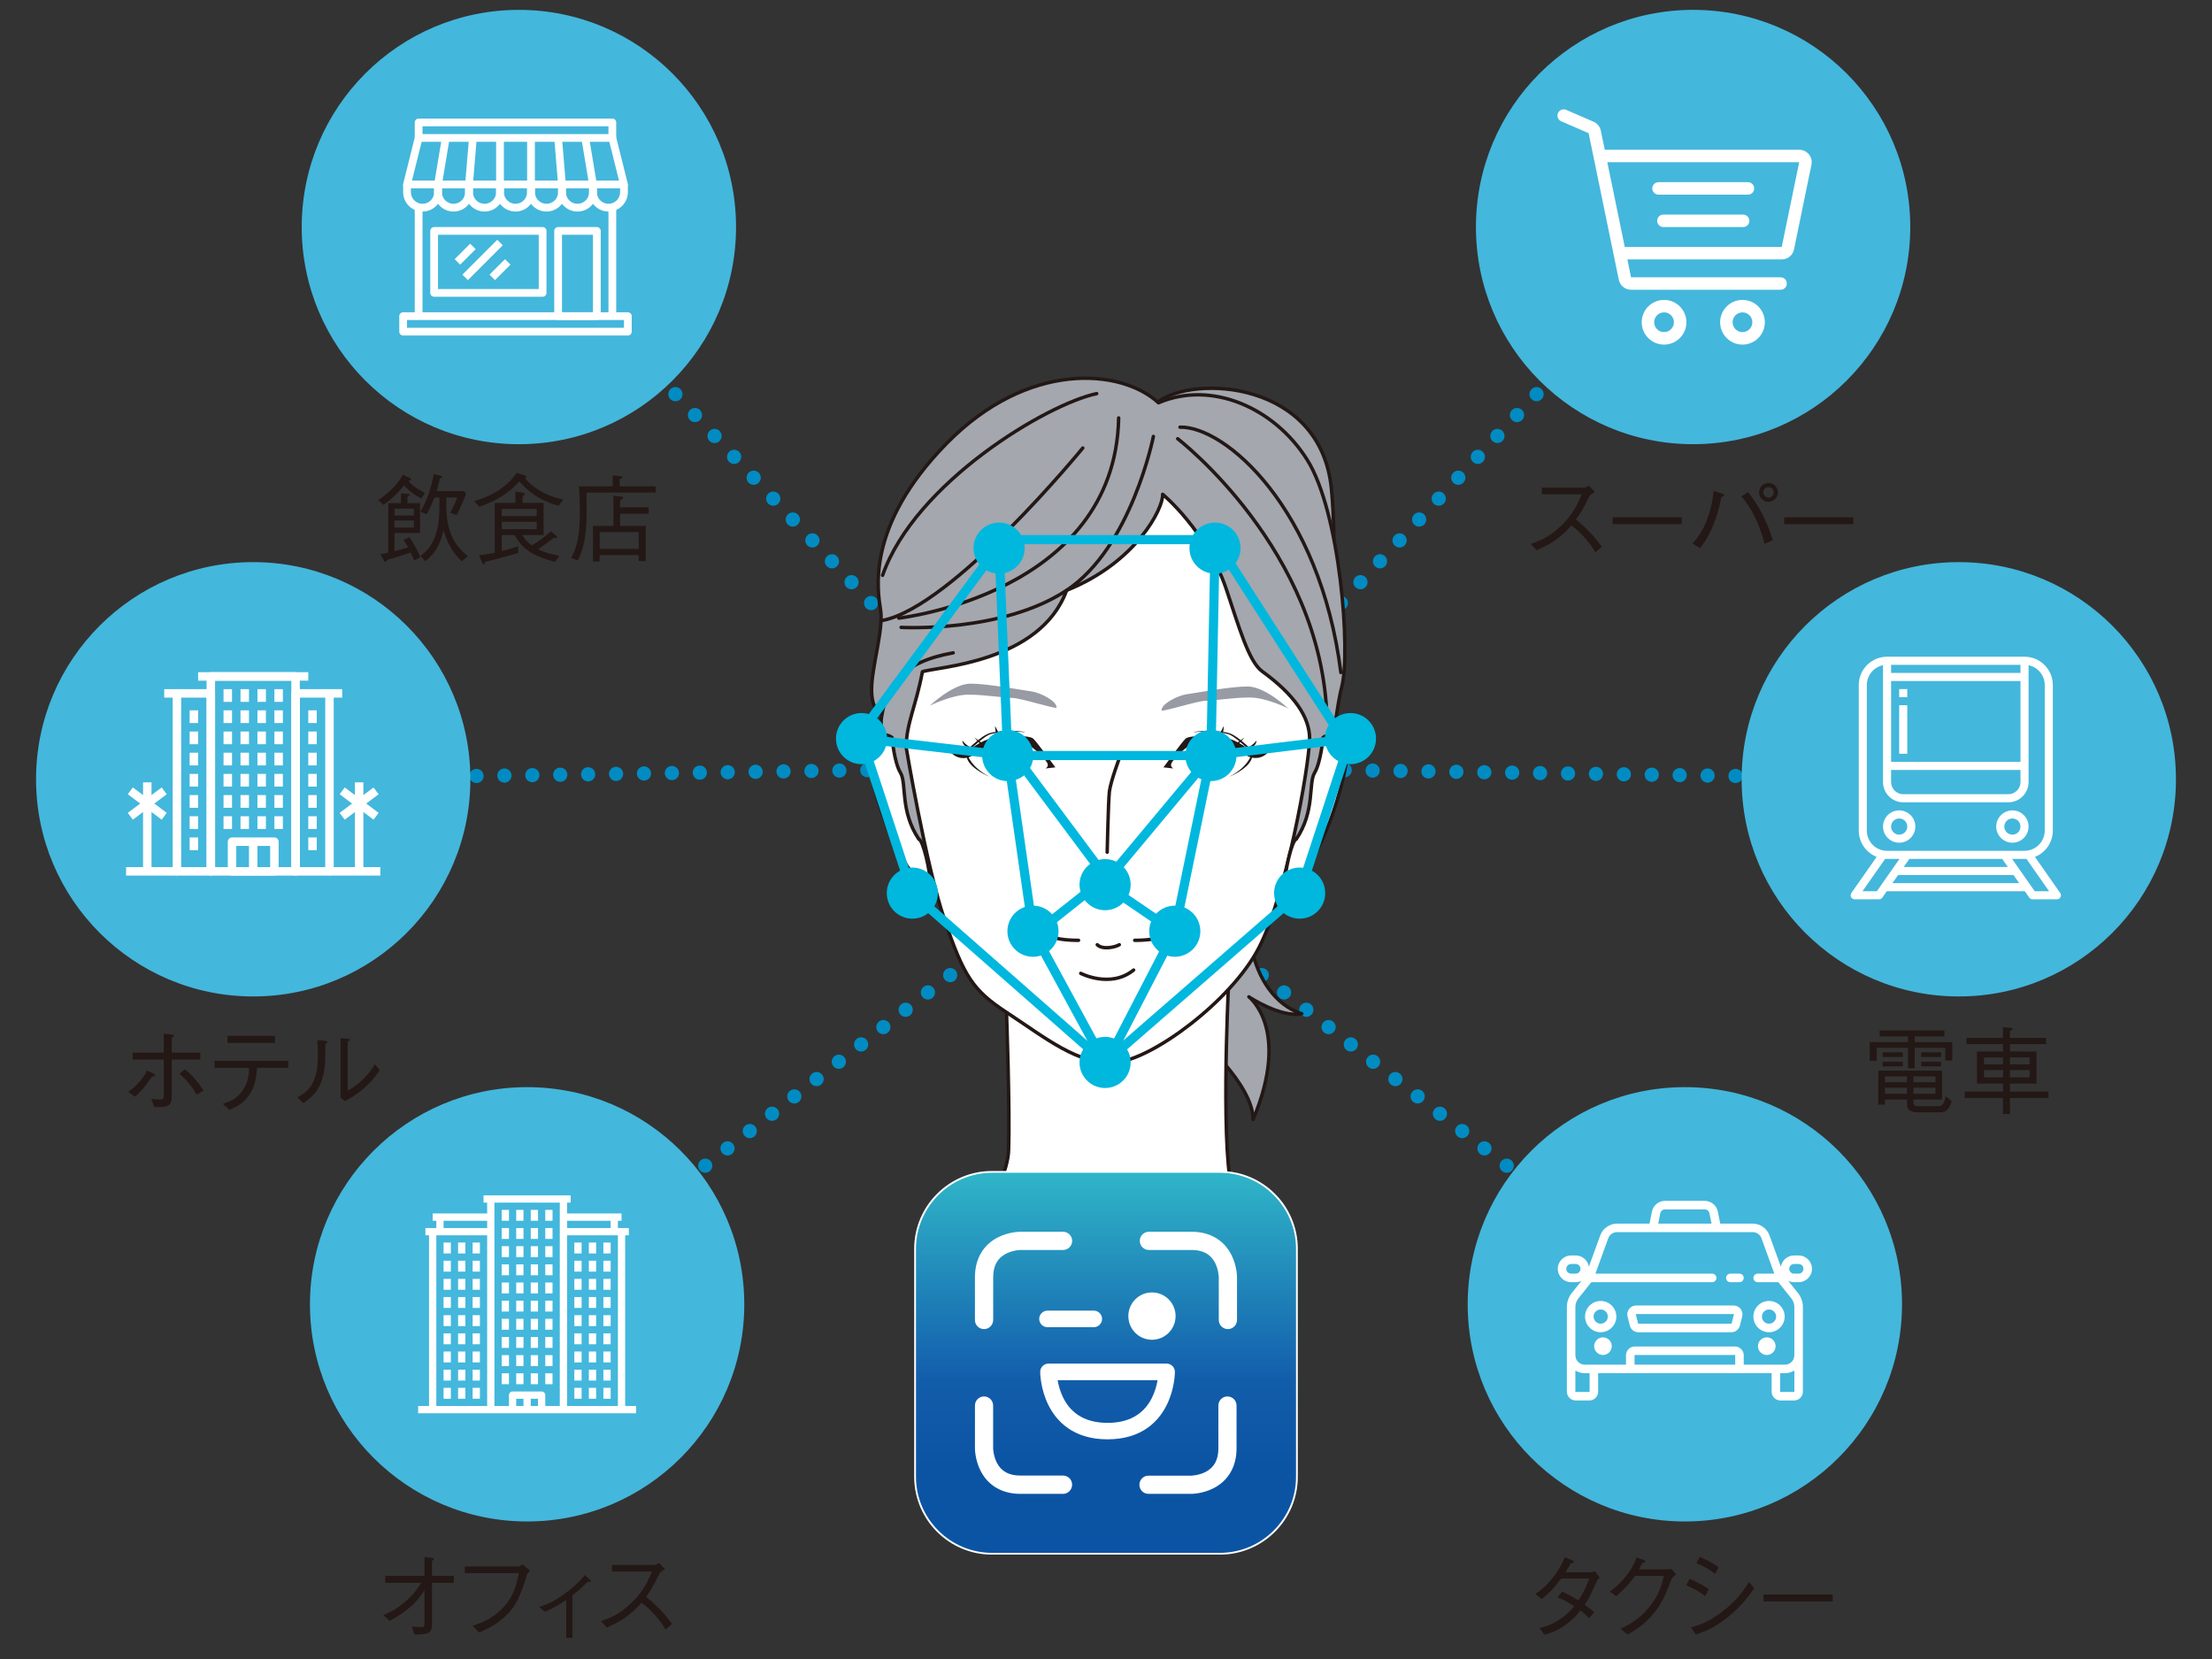 <?xml version="1.0" encoding="UTF-8"?><svg xmlns="http://www.w3.org/2000/svg" xmlns:xlink="http://www.w3.org/1999/xlink" viewBox="0 0 200 150"><rect x="0" y="0" width="200" height="150" fill="#333333" stroke="none"/><defs><style>.cls-1,.cls-2,.cls-3,.cls-4,.cls-5,.cls-6,.cls-7,.cls-8,.cls-9,.cls-10{fill:none;}.cls-2{stroke-dasharray:0 2.524;}.cls-2,.cls-3,.cls-11,.cls-12,.cls-4,.cls-5,.cls-6,.cls-7,.cls-8,.cls-10{stroke-linecap:round;stroke-linejoin:round;}.cls-2,.cls-3,.cls-4,.cls-5,.cls-6,.cls-7,.cls-8{stroke:#008cc2;stroke-width:1.283px;}.cls-3{stroke-dasharray:0 2.524;}.cls-11,.cls-12,.cls-10{stroke:#231815;stroke-width:.311px;}.cls-11,.cls-13{fill:#fff;}.cls-14{fill:#44b7dc;}.cls-15{fill:#989ba4;}.cls-16{isolation:isolate;}.cls-17{fill:url(#_名称未設定グラデーション_2);}.cls-18{mix-blend-mode:multiply;}.cls-12{fill:#a4a7ae;}.cls-19{clip-path:url(#clippath-1);}.cls-4{stroke-dasharray:0 2.588;}.cls-5{stroke-dasharray:0 2.588;}.cls-20{fill:#231815;}.cls-6{stroke-dasharray:0 2.551;}.cls-8{stroke-dasharray:0 2.551;}.cls-9{stroke:#00b7de;stroke-miterlimit:10;stroke-width:.829px;}.cls-21{fill:#00b7de;}.cls-22{clip-path:url(#clippath);}</style><clipPath id="clippath"><rect class="cls-1" width="200" height="150"/></clipPath><clipPath id="clippath-1"><rect class="cls-1" x="61.819" y="29.934" width="76.36" height="76.36"/></clipPath><linearGradient id="_名称未設定グラデーション_2" x1="100" y1="-6936.063" x2="100" y2="-6970.588" gradientTransform="translate(0 -6830.106) scale(1 -1)" gradientUnits="userSpaceOnUse"><stop offset="0" stop-color="#30b6c9"/><stop offset=".521" stop-color="#1461ad"/><stop offset=".547" stop-color="#125daa"/><stop offset=".771" stop-color="#0b54a4"/></linearGradient></defs><g class="cls-16"><g id="_レイヤー_2"><g id="_レイヤー_1-2"><g class="cls-22"><line class="cls-7" x1="46.915" y1="20.528" x2="46.915" y2="20.528"/><line class="cls-5" x1="48.685" y1="22.417" x2="99.115" y2="76.26"/><line class="cls-7" x1="99.999" y1="77.205" x2="99.999" y2="77.205"/><line class="cls-7" x1="22.894" y1="70.46" x2="22.894" y2="70.46"/><line class="cls-2" x1="25.418" y1="70.423" x2="94.82" y2="69.388"/><line class="cls-7" x1="96.082" y1="69.369" x2="96.082" y2="69.369"/><line class="cls-7" x1="47.66" y1="117.93" x2="47.66" y2="117.93"/><line class="cls-8" x1="49.673" y1="116.364" x2="98.993" y2="77.988"/><line class="cls-7" x1="99.999" y1="77.205" x2="99.999" y2="77.205"/><circle class="cls-14" cx="46.915" cy="20.528" r="19.635"/><circle class="cls-14" cx="22.894" cy="70.46" r="19.635"/><circle class="cls-14" cx="47.66" cy="117.93" r="19.635"/><line class="cls-7" x1="153.083" y1="20.528" x2="153.083" y2="20.528"/><line class="cls-4" x1="151.313" y1="22.417" x2="100.884" y2="76.26"/><line class="cls-7" x1="99.999" y1="77.205" x2="99.999" y2="77.205"/><line class="cls-7" x1="177.106" y1="70.46" x2="177.106" y2="70.46"/><line class="cls-3" x1="174.582" y1="70.423" x2="105.179" y2="69.388"/><line class="cls-7" x1="103.917" y1="69.369" x2="103.917" y2="69.369"/><line class="cls-7" x1="152.339" y1="117.93" x2="152.339" y2="117.93"/><line class="cls-6" x1="150.325" y1="116.364" x2="101.006" y2="77.988"/><line class="cls-7" x1="99.999" y1="77.205" x2="99.999" y2="77.205"/><circle class="cls-14" cx="153.083" cy="20.527" r="19.635"/><circle class="cls-14" cx="177.106" cy="70.46" r="19.635"/><circle class="cls-14" cx="152.338" cy="117.93" r="19.635"/><path class="cls-20" d="M38.094,45.082c-.562-.294-1.037-.622-1.555-1.192-.545.657-1.148,1.27-1.865,1.754l-.467-.432c.656-.449,1.666-1.235,2.219-2.289l.588.259c.053.026.174.078.174.147,0,.077-.105.104-.26.129.275.372.734.726,1.502,1.123l-.336.501ZM37.445,50.678c-.111-.294-.199-.501-.303-.726-.76.259-1.174.389-2.158.674-.025.06-.061.181-.139.181-.061,0-.094-.061-.121-.112l-.318-.578c.371-.078.414-.087.699-.147v-4.481h1.148v-.873l.621.035c.043,0,.164.009.164.086,0,.061-.068.121-.197.207v.545h1.139v2.703h-2.314v1.641c.363-.086.855-.225,1.244-.346-.164-.293-.268-.449-.432-.647l.518-.276c.416.578.709,1.105,1.012,1.822l-.562.294ZM37.42,45.988h-1.754v.622h1.754v-.622ZM37.42,47.059h-1.754v.64h1.754v-.64ZM41.738,50.747c-.846-.82-1.287-1.666-1.641-2.789-.277,1.131-.691,2.072-1.641,2.789l-.424-.475c.518-.423,1.174-.959,1.512-2.47.189-.838.189-1.512.189-2.815h-.449c-.26.647-.406.958-.699,1.511l-.578-.225c.613-1.045,1.002-2.202,1.209-3.402l.613.138c.061.018.154.044.154.112,0,.069-.078.104-.207.13-.199.847-.232.959-.285,1.157h2.479l.174.225c-.295.786-.52,1.296-.855,1.935l-.588-.207c.234-.406.414-.777.631-1.373h-.984c0,1.382.043,2.063.26,2.815.379,1.33,1.07,1.943,1.691,2.496l-.561.448Z"/><path class="cls-20" d="M42.879,45.306c2.531-.726,3.48-2.056,3.834-2.548l.691.216c.086.026.164.052.164.139,0,.077-.061.12-.094.146.336.362.604.647,1.209,1.027.785.484,1.406.683,2.254.881l-.432.562c-2.09-.562-3.049-1.649-3.551-2.202-1.217,1.382-2.754,1.995-3.617,2.297l-.459-.518ZM45.367,49.823c.301-.069.76-.189,1.484-.432v.613c-.742.216-1.701.483-2.971.794-.051.19-.104.233-.154.233-.061,0-.088-.034-.131-.146l-.275-.683c.604-.061,1.096-.155,1.416-.225v-4.508h1.865v-1.002l.674.069c.172.017.182.104.182.121,0,.077-.131.155-.207.198v.613h1.898v2.91h-1.916c.232.415.449.64.855.924.596-.336,1.113-.717,1.727-1.261l.449.372c.035.025.104.077.104.129,0,.112-.164.112-.328.112-.596.458-1.02.752-1.391,1.011.51.242,1.02.423,1.934.578l-.404.57c-2.186-.604-2.998-1.261-3.645-2.436h-1.166v1.442ZM48.527,46.014h-3.16v.647h3.16v-.647ZM48.527,47.18h-3.16v.665h3.16v-.665Z"/><path class="cls-20" d="M53.029,44.538c.016.863.016,1.252.016,1.58,0,2.029-.182,3.282-.803,4.561l-.604-.225c.439-.838.793-1.745.793-4.172,0-.717-.033-1.442-.076-2.306h3.039v-.993l.727.086c.043,0,.146.018.146.087,0,.052-.053.104-.242.173v.647h3.256v.562h-6.252ZM58.65,46.446h-2.582v1.105h2.314v3.179h-.631v-.536h-3.531v.579h-.605v-3.222h1.848v-2.721l.717.069c.035.009.156.018.156.095,0,.104-.207.217-.268.242v.631h2.582v.578ZM57.752,49.625v-1.512h-3.531v1.512h3.531Z"/><path class="cls-20" d="M38.379,143.788c-.527.804-1.217,1.728-3.152,2.764l-.578-.518c.475-.199,1.07-.449,1.9-1.141.906-.751,1.227-1.295,1.52-1.779h-3.238v-.63h3.549v-1.71l.717.086c.07.009.139.043.139.096,0,.043-.018.06-.182.189v1.339h1.979v.63h-1.979v3.801c0,.751-.363.881-1.572.872l-.25-.717c.268.025.656.043.82.043.285,0,.328-.034.328-.362v-2.963Z"/><path class="cls-20" d="M42.025,142.233v-.604h4.861c.068,0,.232-.086.381-.181l.656.561c-.225.251-.252.276-.295.424-.674,2.28-1.217,3.152-2.375,4.076-.621.492-1.139.743-1.926,1.097l-.604-.604c.717-.241,1.648-.553,2.6-1.477,1.148-1.123,1.381-2.263,1.58-3.291h-4.879Z"/><path class="cls-20" d="M51.197,144.66c-.562.381-1.062.683-1.936,1.08l-.518-.449c.646-.207,1.27-.414,2.418-1.27,1.002-.751,1.424-1.252,1.719-1.606l.406.371c.068.061.146.13.146.199,0,.043-.025.052-.086.052-.035,0-.174-.009-.209-.018-.518.51-.854.829-1.381,1.218v3.844h-.561v-3.421Z"/><path class="cls-20" d="M60.129,141.871c-.381.25-.398.268-.502.406-.508,1.045-.742,1.45-1.209,2.09.805.674,1.625,1.434,2.342,2.479l-.588.492c-.242-.414-.484-.82-1.105-1.477-.484-.51-.82-.769-1.053-.95-1.08,1.209-1.979,1.728-3.152,2.245l-.52-.578c.744-.26,1.633-.562,2.773-1.676,1.139-1.114,1.51-2.047,1.822-2.807h-3.602v-.604h3.842c.148,0,.312-.112.406-.182l.545.562Z"/><path class="cls-20" d="M11.59,98.722c.277-.19.57-.389,1.053-.95.449-.535.545-.76.631-.984l.623.294c.051.025.129.077.129.146,0,.077-.025.086-.277.112-.215.311-.561.803-1.053,1.347-.207.233-.293.303-.5.467l-.605-.432ZM14.803,95.803h-2.807v-.631h2.807v-1.71l.725.086c.07.009.199.026.199.104,0,.068-.061.104-.199.181v1.339h2.584v.631h-2.584v3.238c0,.924-.232,1.088-1.58,1.054l-.268-.743c.146.018.553.069.812.069.25,0,.311-.052.311-.362v-3.256ZM16.721,96.675c.828.69,1.355,1.407,1.684,1.935l-.631.362c-.518-.924-1.148-1.555-1.555-1.891l.502-.406Z"/><path class="cls-20" d="M23.242,96.545c-.061.777-.129,1.581-.682,2.418-.553.838-1.236,1.132-1.814,1.382l-.604-.544c.57-.181,1.209-.38,1.77-1.174.553-.77.588-1.486.613-2.082h-3.127v-.63h6.66v.63h-2.816ZM24.865,94.292h-4.301v-.631h4.301v.631Z"/><path class="cls-20" d="M26.877,99.223c.873-.483,1.867-1.097,1.867-3.809,0-.527-.027-1.037-.045-1.365l.709.061c.035.009.189.018.189.104,0,.044-.018.061-.182.182.018,1.615-.025,2.107-.164,2.712-.361,1.58-1.061,2.09-1.812,2.626l-.562-.51ZM30.791,93.869l.689.052c.088.009.164.034.164.086s-.025.069-.207.182v4.422c.398-.216.82-.449,1.459-1.105.588-.587.812-.976.994-1.278l.449.519c-.285.432-.605.915-1.408,1.623-.785.683-1.305.959-1.736,1.192l-.404-.32v-5.371Z"/><path class="cls-20" d="M144.201,44.468c-.379.25-.396.268-.5.406-.51,1.045-.742,1.45-1.209,2.09.803.674,1.623,1.434,2.34,2.479l-.588.492c-.24-.414-.482-.82-1.105-1.477-.482-.51-.82-.769-1.053-.95-1.08,1.209-1.979,1.728-3.152,2.245l-.518-.578c.742-.26,1.631-.562,2.771-1.676s1.512-2.047,1.822-2.807h-3.602v-.604h3.844c.146,0,.311-.112.406-.182l.543.562Z"/><path class="cls-20" d="M145.801,47.396v-.631h6.254v.631h-6.254Z"/><path class="cls-20" d="M153.021,49.149c.432-.492.891-1.019,1.34-2.22.406-1.097.51-1.908.586-2.547l.762.25c.119.043.189.078.189.139,0,.086-.113.129-.268.181-.086.476-.199,1.036-.449,1.779-.553,1.649-1.131,2.393-1.469,2.824l-.691-.406ZM158.057,44.494c.416.545.863,1.141,1.416,2.255.51,1.036.674,1.623.812,2.09l-.742.337c-.234-.872-.709-2.651-2.09-4.301l.604-.381ZM159.051,44.52c0-.483.379-.854.846-.854.475,0,.855.38.855.854s-.389.855-.855.855c-.449,0-.846-.363-.846-.855ZM160.371,44.511c0-.268-.207-.466-.465-.466-.27,0-.477.216-.477.466,0,.268.234.476.467.476.26,0,.475-.199.475-.476Z"/><path class="cls-20" d="M161.314,47.396v-.631h6.252v.631h-6.252Z"/><path class="cls-20" d="M144.637,142.657c-.156.129-.174.155-.225.225-.639,1.434-.76,1.658-1.131,2.211.301.207.578.423.854.69l-.449.519c-.371-.363-.553-.519-.785-.691-.303.372-.682.829-1.381,1.321-.762.545-1.348.717-1.875.881l-.449-.612c.449-.112.984-.251,1.711-.709.725-.448,1.105-.89,1.434-1.27-.459-.293-.812-.492-1.504-.803l.406-.519c.803.389,1.234.656,1.477.804.596-.925.82-1.537.967-1.978h-2.539c-.811,1.105-1.363,1.546-1.752,1.848l-.588-.449c.545-.371,1.062-.734,1.787-1.744.58-.804.77-1.296.891-1.59l.674.285c.104.044.139.112.139.147,0,.095-.217.129-.295.138-.121.251-.154.303-.449.804h2.117c.146,0,.414-.044.561-.087l.406.579Z"/><path class="cls-20" d="M150.83,141.896c.129,0,.182-.008.311-.043l.406.492c-.338.276-.381.363-.449.519-.709,1.865-1.166,2.678-2.176,3.662-.588.569-1.02.838-1.762,1.261l-.631-.519c.76-.371,1.666-.82,2.617-1.995.906-1.131,1.121-2.047,1.295-2.789h-2.607c-.381.518-.777,1.027-1.711,1.84l-.561-.424c.475-.362.992-.76,1.605-1.589.527-.717.682-1.157.803-1.494l.623.216c.164.061.172.146.172.164,0,.078-.111.095-.275.112-.088.19-.174.371-.295.587h2.635Z"/><path class="cls-20" d="M152.756,142.751c.467.182,1.141.51,1.736.924l-.318.631c-.492-.371-.898-.622-1.711-.968l.293-.587ZM158.604,143.607c-.475.673-1.07,1.528-2.289,2.53-1.295,1.07-2.186,1.373-2.996,1.649l-.424-.647c.674-.19,1.512-.424,2.764-1.374,1.365-1.027,1.961-1.934,2.479-2.72l.467.562ZM153.682,140.774c.518.207,1.148.526,1.709.924l-.32.604c-.379-.302-.777-.578-1.684-.967l.295-.562Z"/><path class="cls-20" d="M159.451,144.798v-.631h6.254v.631h-6.254Z"/><path class="cls-20" d="M172.518,94.741h-2.834v1.175h-.631v-1.693h3.465v-.51h-2.566v-.535h5.848v.535h-2.678v.51h3.395v1.667h-.631v-1.148h-2.764v1.848h-.604v-1.848ZM173,99.413v.199c0,.311.096.405.527.405h1.658c.293,0,.57-.008.725-.906l.553.432c-.285,1.027-.75,1.027-1.078,1.027h-1.953c-1.01,0-1.01-.457-1.01-.933v-.225h-1.994v.467h-.598v-3.074h5.762v2.607h-2.592ZM170.219,95.57v-.423h1.822v.423h-1.822ZM170.219,96.417v-.424h1.822v.424h-1.822ZM172.422,97.85v-.527h-1.994v.527h1.994ZM172.422,98.895v-.553h-1.994v.553h1.994ZM174.996,97.323h-1.996v.527h1.996v-.527ZM174.996,98.895v-.553h-1.996v.553h1.996ZM173.709,95.57v-.423h1.797v.423h-1.797ZM173.709,96.417v-.424h1.797v.424h-1.797Z"/><path class="cls-20" d="M181.104,92.867l.646.061c.078.009.234.034.234.112,0,.086-.061.104-.252.173v.63h3.273v.562h-3.273v.665h2.402v2.91h-2.402v.717h3.48v.579h-3.48v1.451h-.629v-1.451h-3.465v-.579h3.465v-.717h-2.35v-2.91h2.35v-.665h-3.301v-.562h3.301v-.976ZM181.104,96.235v-.622h-1.719v.622h1.719ZM181.104,97.417v-.665h-1.719v.665h1.719ZM183.512,96.235v-.622h-1.779v.622h1.779ZM183.512,97.417v-.665h-1.779v.665h1.779Z"/><rect class="cls-13" x="46.674" y="112.676" width=".657" height=".985"/><rect class="cls-13" x="47.988" y="112.676" width=".657" height=".985"/><rect class="cls-13" x="49.301" y="112.676" width=".657" height=".985"/><rect class="cls-13" x="46.674" y="114.318" width=".657" height=".985"/><rect class="cls-13" x="47.988" y="114.318" width=".657" height=".985"/><rect class="cls-13" x="49.301" y="114.318" width=".657" height=".985"/><rect class="cls-13" x="46.674" y="115.959" width=".657" height=".985"/><rect class="cls-13" x="47.988" y="115.959" width=".657" height=".985"/><rect class="cls-13" x="49.301" y="115.959" width=".657" height=".985"/><rect class="cls-13" x="46.674" y="117.601" width=".657" height=".985"/><rect class="cls-13" x="47.988" y="117.601" width=".657" height=".985"/><rect class="cls-13" x="49.301" y="117.601" width=".657" height=".985"/><rect class="cls-13" x="46.674" y="119.243" width=".657" height=".985"/><rect class="cls-13" x="47.988" y="119.243" width=".657" height=".985"/><rect class="cls-13" x="45.361" y="112.676" width=".657" height=".985"/><rect class="cls-13" x="46.674" y="111.034" width=".657" height=".985"/><rect class="cls-13" x="47.988" y="111.034" width=".657" height=".985"/><rect class="cls-13" x="49.301" y="111.034" width=".657" height=".985"/><rect class="cls-13" x="45.361" y="111.034" width=".657" height=".985"/><rect class="cls-13" x="46.674" y="109.392" width=".657" height=".985"/><rect class="cls-13" x="47.988" y="109.392" width=".657" height=".985"/><rect class="cls-13" x="49.301" y="109.392" width=".657" height=".985"/><rect class="cls-13" x="45.361" y="109.392" width=".657" height=".985"/><rect class="cls-13" x="45.361" y="114.318" width=".657" height=".985"/><rect class="cls-13" x="45.361" y="115.959" width=".657" height=".985"/><rect class="cls-13" x="45.361" y="117.601" width=".657" height=".985"/><rect class="cls-13" x="45.361" y="119.243" width=".657" height=".985"/><rect class="cls-13" x="49.301" y="119.243" width=".657" height=".985"/><rect class="cls-13" x="46.674" y="120.885" width=".657" height=".985"/><rect class="cls-13" x="47.988" y="120.885" width=".657" height=".985"/><rect class="cls-13" x="49.301" y="120.885" width=".657" height=".985"/><rect class="cls-13" x="46.674" y="122.527" width=".657" height=".985"/><rect class="cls-13" x="47.988" y="122.527" width=".657" height=".985"/><rect class="cls-13" x="49.301" y="122.527" width=".657" height=".985"/><rect class="cls-13" x="46.674" y="124.169" width=".657" height=".985"/><rect class="cls-13" x="47.988" y="124.169" width=".657" height=".985"/><rect class="cls-13" x="45.361" y="120.885" width=".657" height=".985"/><rect class="cls-13" x="45.361" y="122.527" width=".657" height=".985"/><rect class="cls-13" x="45.361" y="124.169" width=".657" height=".985"/><rect class="cls-13" x="49.301" y="124.169" width=".657" height=".985"/><rect class="cls-13" x="40.107" y="115.631" width=".657" height=".985"/><rect class="cls-13" x="41.42" y="115.631" width=".657" height=".985"/><rect class="cls-13" x="42.734" y="115.631" width=".657" height=".985"/><rect class="cls-13" x="40.107" y="117.273" width=".657" height=".985"/><rect class="cls-13" x="41.42" y="117.273" width=".657" height=".985"/><rect class="cls-13" x="42.734" y="117.273" width=".657" height=".985"/><rect class="cls-13" x="40.107" y="118.915" width=".657" height=".985"/><rect class="cls-13" x="41.42" y="118.915" width=".657" height=".985"/><rect class="cls-13" x="42.734" y="118.915" width=".657" height=".985"/><rect class="cls-13" x="40.107" y="120.557" width=".657" height=".985"/><rect class="cls-13" x="41.42" y="120.557" width=".657" height=".985"/><rect class="cls-13" x="42.734" y="120.557" width=".657" height=".985"/><rect class="cls-13" x="40.107" y="122.199" width=".657" height=".985"/><rect class="cls-13" x="41.42" y="122.199" width=".657" height=".985"/><rect class="cls-13" x="40.107" y="113.989" width=".657" height=".985"/><rect class="cls-13" x="41.42" y="113.989" width=".657" height=".985"/><rect class="cls-13" x="42.734" y="113.989" width=".657" height=".985"/><rect class="cls-13" x="40.107" y="112.347" width=".657" height=".985"/><rect class="cls-13" x="41.42" y="112.347" width=".657" height=".985"/><rect class="cls-13" x="42.734" y="112.347" width=".657" height=".985"/><rect class="cls-13" x="42.734" y="122.199" width=".657" height=".985"/><rect class="cls-13" x="40.107" y="123.841" width=".657" height=".985"/><rect class="cls-13" x="41.42" y="123.841" width=".657" height=".985"/><rect class="cls-13" x="42.734" y="123.841" width=".657" height=".985"/><rect class="cls-13" x="40.107" y="125.483" width=".657" height=".985"/><rect class="cls-13" x="41.42" y="125.483" width=".657" height=".985"/><rect class="cls-13" x="42.734" y="125.483" width=".657" height=".985"/><path class="cls-13" d="M56.526,111.69h.328v-.657h-.985v-.657h.328v-.657h-4.926v-.985h.328v-.657h-7.881v.657h.328v.985h-4.926v.657h.328v.657h-.985v.657h.328v15.434h-.985v.657h19.703v-.657h-.985v-15.434ZM44.047,127.125h-4.597v-15.434h4.597v15.434ZM44.047,111.034h-3.941v-.657h3.941v.657ZM47.331,127.125h-.657v-.657h.657v.657ZM48.645,127.125h-.657v-.657h.657v.657ZM50.615,110.048v17.076h-1.314v-.985c0-.181-.147-.328-.328-.328h-2.627c-.181,0-.328.147-.328.328v.985h-1.314v-18.39h5.911v1.314ZM51.272,110.377h3.941v.657h-3.941v-.657ZM55.869,127.125h-4.597v-15.434h4.597v15.434Z"/><rect class="cls-13" x="54.556" y="115.631" width=".657" height=".985"/><rect class="cls-13" x="53.242" y="115.631" width=".657" height=".985"/><rect class="cls-13" x="51.929" y="115.631" width=".657" height=".985"/><rect class="cls-13" x="54.556" y="117.273" width=".657" height=".985"/><rect class="cls-13" x="53.242" y="117.273" width=".657" height=".985"/><rect class="cls-13" x="51.929" y="117.273" width=".657" height=".985"/><rect class="cls-13" x="54.556" y="118.915" width=".657" height=".985"/><rect class="cls-13" x="53.242" y="118.915" width=".657" height=".985"/><rect class="cls-13" x="51.929" y="118.915" width=".657" height=".985"/><rect class="cls-13" x="54.556" y="120.557" width=".657" height=".985"/><rect class="cls-13" x="53.242" y="120.557" width=".657" height=".985"/><rect class="cls-13" x="51.929" y="120.557" width=".657" height=".985"/><rect class="cls-13" x="54.556" y="122.199" width=".657" height=".985"/><rect class="cls-13" x="53.242" y="122.199" width=".657" height=".985"/><rect class="cls-13" x="54.556" y="113.989" width=".657" height=".985"/><rect class="cls-13" x="53.242" y="113.989" width=".657" height=".985"/><rect class="cls-13" x="51.929" y="113.989" width=".657" height=".985"/><rect class="cls-13" x="54.556" y="112.347" width=".657" height=".985"/><rect class="cls-13" x="53.242" y="112.347" width=".657" height=".985"/><rect class="cls-13" x="51.929" y="112.347" width=".657" height=".985"/><rect class="cls-13" x="51.929" y="122.199" width=".657" height=".985"/><rect class="cls-13" x="54.556" y="123.841" width=".657" height=".985"/><rect class="cls-13" x="53.242" y="123.841" width=".657" height=".985"/><rect class="cls-13" x="51.929" y="123.841" width=".657" height=".985"/><rect class="cls-13" x="54.556" y="125.483" width=".657" height=".985"/><rect class="cls-13" x="53.242" y="125.483" width=".657" height=".985"/><rect class="cls-13" x="51.929" y="125.483" width=".657" height=".985"/><path class="cls-13" d="M24.81,79.167h-3.831c-.211,0-.383-.171-.383-.383v-2.682c0-.212.172-.383.383-.383h3.831c.212,0,.383.171.383.383v2.682c0,.212-.171.383-.383.383ZM21.362,78.401h3.065v-1.916h-3.065v1.916Z"/><rect class="cls-13" x="22.511" y="76.102" width=".766" height="2.682"/><path class="cls-13" d="M26.725,79.167h-7.662c-.211,0-.383-.171-.383-.383v-17.623c0-.211.172-.383.383-.383h7.662c.212,0,.383.172.383.383v17.623c0,.212-.171.383-.383.383ZM19.446,78.401h6.896v-16.857h-6.896v16.857Z"/><path class="cls-13" d="M19.063,79.167h-3.065c-.211,0-.383-.171-.383-.383v-16.091c0-.211.172-.383.383-.383h3.065c.211,0,.383.172.383.383v16.091c0,.212-.172.383-.383.383ZM16.381,78.401h2.299v-15.325h-2.299v15.325Z"/><rect class="cls-13" x="14.849" y="62.31" width="1.149" height=".766"/><rect class="cls-13" x="17.913" y="60.777" width="9.961" height=".766"/><rect class="cls-13" x="20.212" y="73.803" width=".766" height="1.149"/><rect class="cls-13" x="21.745" y="73.803" width=".766" height="1.149"/><rect class="cls-13" x="23.277" y="73.803" width=".766" height="1.149"/><rect class="cls-13" x="24.81" y="73.803" width=".766" height="1.149"/><rect class="cls-13" x="20.212" y="71.888" width=".766" height="1.149"/><rect class="cls-13" x="21.745" y="71.888" width=".766" height="1.149"/><rect class="cls-13" x="23.277" y="71.888" width=".766" height="1.149"/><rect class="cls-13" x="24.81" y="71.888" width=".766" height="1.149"/><rect class="cls-13" x="20.212" y="69.972" width=".766" height="1.149"/><rect class="cls-13" x="21.745" y="69.972" width=".766" height="1.149"/><rect class="cls-13" x="23.277" y="69.972" width=".766" height="1.149"/><rect class="cls-13" x="24.81" y="69.972" width=".766" height="1.149"/><rect class="cls-13" x="20.212" y="68.057" width=".766" height="1.149"/><rect class="cls-13" x="21.745" y="68.057" width=".766" height="1.149"/><rect class="cls-13" x="23.277" y="68.057" width=".766" height="1.149"/><rect class="cls-13" x="24.81" y="68.057" width=".766" height="1.149"/><rect class="cls-13" x="20.212" y="66.141" width=".766" height="1.149"/><rect class="cls-13" x="21.745" y="66.141" width=".766" height="1.149"/><rect class="cls-13" x="23.277" y="66.141" width=".766" height="1.149"/><rect class="cls-13" x="24.81" y="66.141" width=".766" height="1.149"/><rect class="cls-13" x="20.212" y="64.225" width=".766" height="1.149"/><rect class="cls-13" x="21.745" y="64.225" width=".766" height="1.149"/><rect class="cls-13" x="23.277" y="64.225" width=".766" height="1.149"/><rect class="cls-13" x="24.81" y="64.225" width=".766" height="1.149"/><rect class="cls-13" x="20.212" y="62.31" width=".766" height="1.149"/><rect class="cls-13" x="21.745" y="62.31" width=".766" height="1.149"/><rect class="cls-13" x="23.277" y="62.31" width=".766" height="1.149"/><rect class="cls-13" x="24.81" y="62.31" width=".766" height="1.149"/><rect class="cls-13" x="17.147" y="75.719" width=".766" height="1.149"/><rect class="cls-13" x="17.147" y="73.803" width=".766" height="1.149"/><rect class="cls-13" x="17.147" y="71.888" width=".766" height="1.149"/><rect class="cls-13" x="17.147" y="69.972" width=".766" height="1.149"/><rect class="cls-13" x="17.147" y="68.057" width=".766" height="1.149"/><rect class="cls-13" x="17.147" y="66.141" width=".766" height="1.149"/><rect class="cls-13" x="17.147" y="64.225" width=".766" height="1.149"/><path class="cls-13" d="M29.79,79.167h-3.065c-.212,0-.383-.171-.383-.383v-16.091c0-.211.171-.383.383-.383h3.065c.212,0,.383.172.383.383v16.091c0,.212-.171.383-.383.383ZM27.108,78.401h2.299v-15.325h-2.299v15.325Z"/><rect class="cls-13" x="29.79" y="62.31" width="1.149" height=".766"/><rect class="cls-13" x="27.875" y="75.719" width=".766" height="1.149"/><rect class="cls-13" x="27.875" y="73.803" width=".766" height="1.149"/><rect class="cls-13" x="27.875" y="71.888" width=".766" height="1.149"/><rect class="cls-13" x="27.875" y="69.972" width=".766" height="1.149"/><rect class="cls-13" x="27.875" y="68.057" width=".766" height="1.149"/><rect class="cls-13" x="27.875" y="66.141" width=".766" height="1.149"/><rect class="cls-13" x="27.875" y="64.225" width=".766" height="1.149"/><rect class="cls-13" x="11.4" y="78.401" width="4.597" height=".766"/><rect class="cls-13" x="29.79" y="78.401" width="4.597" height=".766"/><rect class="cls-13" x="12.933" y="70.738" width=".766" height="8.045"/><rect class="cls-13" x="12.933" y="70.738" width=".766" height="3.831" transform="translate(-52.797 39.714) rotate(-53.13)"/><rect class="cls-13" x="11.399" y="72.271" width="3.831" height=".766" transform="translate(-40.941 22.532) rotate(-36.883)"/><rect class="cls-13" x="32.089" y="70.738" width=".766" height="8.045"/><rect class="cls-13" x="32.089" y="70.739" width=".766" height="3.831" transform="translate(-45.135 55.039) rotate(-53.13)"/><rect class="cls-13" x="30.555" y="72.273" width="3.831" height=".766" transform="translate(-37.091 33.998) rotate(-36.857)"/><path class="cls-13" d="M157.275,115.159h-.823c-.213,0-.386.173-.386.386s.173.386.386.386h.823c.213,0,.386-.173.386-.386s-.173-.386-.386-.386Z"/><path class="cls-13" d="M156.748,118.039h-8.82c-.247,0-.476.112-.628.307-.152.195-.205.444-.145.684l.206.823c.089.355.407.604.773.604h8.408c.366,0,.684-.248.773-.604l.206-.823c.06-.24.007-.489-.145-.684-.152-.195-.381-.307-.628-.307ZM156.773,118.842l-.206.823c-.003.012-.013.019-.025.019h-8.408c-.012,0-.022-.008-.025-.019l-.206-.823c-.001-.004-.003-.012.005-.022.008-.01.017-.01.02-.01h8.82c.004,0,.013,0,.02.01.008.01.006.018.005.022Z"/><path class="cls-13" d="M162.624,115.93c.666,0,1.208-.542,1.208-1.208s-.542-1.208-1.208-1.208h-.411c-.601,0-1.101.441-1.193,1.016l-1.029-2.83c-.232-.638-.844-1.066-1.522-1.066h-2.933l-.217-1.085c-.113-.563-.611-.972-1.185-.972h-3.588c-.574,0-1.072.409-1.185.972l-.217,1.085h-2.933c-.679,0-1.29.429-1.522,1.066l-1.029,2.83c-.092-.575-.592-1.016-1.193-1.016h-.411c-.666,0-1.208.542-1.208,1.208s.542,1.208,1.208,1.208h.411c.19,0,.37-.044.53-.123l-.882,1.102c-.287.359-.445.809-.445,1.269v7.651c0,.44.358.797.797.797h1.234c.44,0,.797-.358.797-.797v-1.671h15.685v1.671c0,.44.358.797.797.797h1.234c.44,0,.797-.358.797-.797v-7.651c0-.459-.158-.91-.445-1.269l-.882-1.102c.16.078.34.123.53.123h.411ZM150.116,109.699c.041-.204.221-.351.429-.351h3.588c.208,0,.388.148.429.351l.187.934h-4.819l.187-.934ZM142.465,115.159h-.411c-.241,0-.437-.196-.437-.437s.196-.437.437-.437h.411c.241,0,.437.196.437.437s-.196.437-.437.437ZM143.725,125.829c0,.014-.012.026-.026.026h-1.234c-.014,0-.026-.012-.026-.026v-1.912c.247.152.538.241.849.241h.437v1.671ZM156.89,123.387h-9.102v-.849c0-.014.012-.026.026-.026h9.051c.014,0,.026.012.026.026v.849ZM162.212,125.855h-1.234c-.014,0-.026-.012-.026-.026v-1.671h.437c.311,0,.602-.088.849-.241v1.912c0,.014-.012.026-.026.026ZM162.238,118.179v4.36c0,.468-.381.849-.849.849h-3.728v-.849c0-.44-.358-.797-.797-.797h-9.051c-.44,0-.797.358-.797.797v.849h-3.728c-.468,0-.849-.381-.849-.849v-4.36c0-.285.098-.565.276-.787l1.169-1.462h10.923c.213,0,.386-.173.386-.386s-.173-.386-.386-.386h-10.557l1.162-3.196c.121-.334.442-.559.797-.559h12.259c.356,0,.676.224.797.559l1.162,3.196h-1.506c-.213,0-.386.173-.386.386s.173.386.386.386h1.872l1.169,1.462c.178.223.276.502.276.787ZM161.775,114.722c0-.241.196-.437.437-.437h.411c.241,0,.437.196.437.437s-.196.437-.437.437h-.411c-.241,0-.437-.196-.437-.437Z"/><path class="cls-13" d="M144.933,120.918c-.44,0-.797.358-.797.797s.358.797.797.797.797-.358.797-.797-.358-.797-.797-.797Z"/><path class="cls-13" d="M159.744,120.918c-.44,0-.797.358-.797.797s.358.797.797.797.797-.358.797-.797-.358-.797-.797-.797Z"/><path class="cls-13" d="M144.728,117.627c-.78,0-1.414.634-1.414,1.414s.634,1.414,1.414,1.414,1.414-.634,1.414-1.414-.634-1.414-1.414-1.414ZM144.728,119.684c-.354,0-.643-.288-.643-.643s.288-.643.643-.643.643.288.643.643-.288.643-.643.643Z"/><path class="cls-13" d="M159.949,117.627c-.78,0-1.414.634-1.414,1.414s.634,1.414,1.414,1.414,1.414-.634,1.414-1.414-.634-1.414-1.414-1.414ZM159.949,119.684c-.354,0-.643-.288-.643-.643s.288-.643.643-.643.643.288.643.643-.288.643-.643.643Z"/><path class="cls-13" d="M167.695,81.314h2.194c.119,0,.231-.058.3-.156l.402-.575h12.488l.402.575c.069.098.18.156.3.156h2.194c.136,0,.261-.076.324-.197.063-.121.054-.267-.024-.379l-2.284-3.262c.976-.386,1.617-1.329,1.618-2.378v-13.161c-.002-1.413-1.146-2.557-2.559-2.559h-12.43c-1.413.002-2.557,1.146-2.559,2.559v13.161c.002,1.049.643,1.991,1.618,2.378l-2.284,3.262c-.078.112-.088.258-.024.379.063.121.188.197.324.197h0ZM171.102,79.852l.512-.731h10.441l.512.731h-11.465ZM172.126,78.39l.512-.731h8.393l.512.731h-9.417ZM185.272,80.583h-1.301l-2.047-2.925h1.301l2.047,2.925ZM170.985,60.11h11.699v.731h-11.699v-.731ZM170.985,61.573h11.699v7.312h-11.699v-7.312ZM170.985,69.616h11.699v1.097c-.001.606-.491,1.096-1.097,1.097h-9.505c-.606-.001-1.096-.491-1.097-1.097v-1.097ZM168.792,75.099v-13.161c.001-.868.612-1.616,1.462-1.791v10.565c.001,1.009.819,1.827,1.828,1.828h9.505c1.009-.001,1.827-.819,1.828-1.828v-10.565c.85.175,1.461.923,1.462,1.791v13.161c-.001,1.009-.819,1.827-1.828,1.828h-12.43c-1.009-.001-1.827-.819-1.828-1.828h0ZM170.444,77.658h1.301l-2.047,2.925h-1.301l2.047-2.925Z"/><path class="cls-13" d="M171.717,76.196c.591,0,1.125-.356,1.351-.903.226-.546.101-1.175-.317-1.594-.418-.418-1.047-.543-1.594-.317-.546.226-.903.76-.903,1.351.001.807.655,1.461,1.462,1.462h0ZM171.717,74.003c.296,0,.562.178.675.451.113.273.051.588-.159.797-.209.209-.524.272-.797.159-.273-.113-.451-.38-.451-.675 0-.404.328-.731.731-.731h0Z"/><path class="cls-13" d="M181.953,76.196c.591,0,1.125-.356,1.351-.903.226-.546.101-1.175-.317-1.594-.418-.418-1.047-.543-1.594-.317-.546.226-.903.76-.903,1.351.001.807.655,1.461,1.462,1.462h0ZM181.953,74.003c.296,0,.562.178.675.451.113.273.051.588-.159.797-.209.209-.524.272-.797.159-.273-.113-.451-.38-.451-.675 0-.404.328-.731.731-.731h0Z"/><rect class="cls-13" x="171.717" y="62.304" width=".731" height=".731"/><rect class="cls-13" x="171.717" y="63.766" width=".731" height="4.387"/><path class="cls-13" d="M150.457,27.115c-1.115,0-2.022.907-2.022,2.022s.907,2.022,2.022,2.022,2.022-.907,2.022-2.022-.907-2.022-2.022-2.022ZM150.457,30.029c-.492,0-.893-.401-.893-.893,0-.492.401-.893.893-.893.492,0,.893.401.893.893,0,.492-.401.893-.893.893Z"/><path class="cls-13" d="M157.548,27.115c-1.115,0-2.022.907-2.022,2.022s.907,2.022,2.022,2.022,2.022-.907,2.022-2.022c-0-1.115-.907-2.022-2.022-2.022ZM157.548,30.029c-.492,0-.893-.401-.893-.893,0-.492.401-.893.893-.893.492,0,.893.401.893.893-0.0.492-.401.893-.893.893Z"/><path class="cls-13" d="M149.957,17.6h8.088c.312,0,.564-.253.564-.564s-.253-.564-.564-.564h-8.088c-.312,0-.564.253-.564.564,0,.312.253.564.564.564Z"/><path class="cls-13" d="M157.605,19.402h-7.208c-.312,0-.564.253-.564.564s.253.564.564.564h7.208c.312,0,.564-.253.564-.564,0-.312-.253-.564-.564-.564Z"/><path class="cls-13" d="M163.551,13.956c-.215-.264-.534-.416-.875-.416h-17.58l-.355-1.724c-.074-.36-.319-.661-.656-.808l-2.477-1.075c-.286-.124-.618.007-.742.293-.124.286.007.618.293.742l2.477,1.075,2.731,13.256c.108.522.573.901,1.106.901h13.521c.312,0,.564-.253.564-.564s-.253-.564-.564-.564h-13.521l-.332-1.613h13.958c.533,0,.998-.379,1.106-.901l1.579-7.663c.069-.334-.015-.677-.231-.941ZM161.097,22.332h-14.191l-1.579-7.663,17.348 0-1.579,7.663Z"/><path class="cls-13" d="M56.767,30.336h-20.316c-.193,0-.35-.157-.35-.35v-1.401c0-.194.157-.35.35-.35h20.316c.194,0,.35.157.35.35v1.401c0,.194-.157.35-.35.35ZM36.801,29.635h19.616v-.701h-19.616v.701Z"/><path class="cls-13" d="M56.417,17.025h-19.616c-.108,0-.21-.05-.276-.135s-.09-.196-.064-.301l1.051-4.203c.039-.156.179-.265.34-.265h17.514c.161,0,.301.11.34.265l1.051,4.203c.026.105.003.215-.064.301s-.168.135-.276.135ZM37.25,16.325h18.718l-.876-3.503h-16.967l-.876,3.503Z"/><path class="cls-13" d="M46.609,19.127c-.966,0-1.751-.786-1.751-1.751v-.701h.701v.701c0,.579.471,1.051,1.051,1.051s1.051-.471,1.051-1.051v-.701h.701v.701c0,.966-.786,1.751-1.751,1.751Z"/><path class="cls-13" d="M43.807,19.127c-.966,0-1.751-.786-1.751-1.751v-.701h.701v.701c0,.579.471,1.051,1.051,1.051s1.051-.471,1.051-1.051v-.701h.701v.701c0,.966-.786,1.751-1.751,1.751Z"/><path class="cls-13" d="M41.004,19.127c-.966,0-1.751-.786-1.751-1.751v-.701h.701v.701c0,.579.471,1.051,1.051,1.051s1.051-.471,1.051-1.051v-.701h.701v.701c0,.966-.786,1.751-1.751,1.751Z"/><path class="cls-13" d="M38.202,19.127c-.966,0-1.751-.786-1.751-1.751v-.701h.701v.701c0,.579.471,1.051,1.051,1.051s1.051-.471,1.051-1.051v-.701h.701v.701c0,.966-.786,1.751-1.751,1.751Z"/><path class="cls-13" d="M55.015,19.127c-.966,0-1.751-.786-1.751-1.751v-.701h.701v.701c0,.579.471,1.051,1.051,1.051s1.051-.471,1.051-1.051v-.701h.701v.701c0,.966-.786,1.751-1.751,1.751Z"/><path class="cls-13" d="M52.213,19.127c-.966,0-1.751-.786-1.751-1.751v-.701h.701v.701c0,.579.471,1.051,1.051,1.051s1.051-.471,1.051-1.051v-.701h.701v.701c0,.966-.786,1.751-1.751,1.751Z"/><path class="cls-13" d="M49.411,19.127c-.966,0-1.751-.786-1.751-1.751v-.701h.701v.701c0,.579.471,1.051,1.051,1.051s1.051-.471,1.051-1.051v-.701h.701v.701c0,.966-.786,1.751-1.751,1.751Z"/><rect class="cls-13" x="44.857" y="12.472" width=".701" height="4.203"/><rect class="cls-13" x="47.66" y="12.472" width=".701" height="4.203"/><rect class="cls-13" x="40.472" y="14.224" width="4.217" height=".701" transform="translate(24.523 55.798) rotate(-85.239)"/><rect class="cls-13" x="37.823" y="14.223" width="4.262" height=".701" transform="translate(19.003 51.583) rotate(-80.526)"/><rect class="cls-13" x="50.286" y="12.465" width=".7" height="4.217" transform="translate(-1.035 4.253) rotate(-4.761)"/><rect class="cls-13" x="52.914" y="12.442" width=".701" height="4.262" transform="translate(-1.671 8.955) rotate(-9.462)"/><path class="cls-13" d="M55.716,12.472h-.701v-1.051h-16.813v1.051h-.701v-1.401c0-.193.157-.35.35-.35h17.514c.194,0,.35.157.35.35v1.401Z"/><rect class="cls-13" x="37.501" y="18.777" width=".701" height="9.458"/><rect class="cls-13" x="55.015" y="18.777" width=".701" height="9.808"/><path class="cls-13" d="M49.061,26.833h-9.808c-.193,0-.35-.157-.35-.35v-5.604c0-.194.157-.35.35-.35h9.808c.194,0,.35.157.35.35v5.604c0,.194-.157.35-.35.35ZM39.603,26.132h9.107v-4.904h-9.107v4.904Z"/><path class="cls-13" d="M53.965,28.935h-3.503c-.194,0-.35-.157-.35-.35v-7.706c0-.194.157-.35.35-.35h3.503c.194,0,.35.157.35.35v7.706c0,.194-.157.35-.35.35ZM50.812,28.234h2.802v-7.006h-2.802v7.006Z"/><rect class="cls-13" x="41.066" y="22.63" width="1.982" height=".701" transform="translate(-3.931 36.469) rotate(-45)"/><rect class="cls-13" x="41.403" y="23.154" width="4.458" height=".701" transform="translate(-3.84 37.737) rotate(-45)"/><rect class="cls-13" x="44.216" y="24.031" width="1.982" height=".701" transform="translate(-3.999 39.107) rotate(-45)"/><g class="cls-19"><path class="cls-12" d="M104.688,36.353c3.254-2.488,14.736-1.914,15.693,7.846.957,9.76-1.148,28.515-5.167,33.108-4.019,4.593-2.297,12.822,2.487,14.353-1.914.383-4.784-1.531-4.784-1.531,0,0,3.828,2.87.383,11.1,0-3.253-5.167-7.655-5.167-7.655l-3.445-57.221Z"/><path class="cls-11" d="M115.728,114.148c-1.405-.703-2.875-3.13-4.153-6.069-1.278-2.939-.511-18.719-.511-18.719l-20.06,2.172s.319,8.753.191,12.458c-.128,3.706-4.919,9.455-4.919,9.455"/><path class="cls-12" d="M79.893,66.299c-.408-.543-.136-1.766-.136-1.766,0,0-.951-.136-.951-2.173,0-2.037,1.087-5.433.815-7.199-.272-1.766-1.358-7.606,5.976-15.076,7.334-7.47,15.755-6.791,19.151-3.667,4.754-2.037,10.459.407,13.447,5.161,2.988,4.754,3.939,17.385,3.124,20.509-.815,3.124-1.494,13.447-4.754,16.163-3.26,2.716-27.029,2.037-27.029,2.037,0,0-8.149,2.716-9.643-13.99Z"/><path class="cls-11" d="M118.411,66.807c-.064,2.619-2.108,14.119-4.6,18.911-2.492,4.792-9.647,10.094-12.969,10.35-3.322.256-6.297-2.214-9.838-4.536-3.028-1.985-3.849-3.217-5.622-8.433-1.683-4.952-3.45-15.525-3.45-15.525,0-2.108.894-3.769,1.469-6.836,1.15-.446,10.63-.769,13.037-7.361,6.278-2.511,8.749-7.407,8.685-8.685,0,0,3.966,3.277,5.755,8.58,1.145,3.395,2.018,6.537,3.244,7.429,2.909,2.116,4.291,4.124,4.291,6.106Z"/><path class="cls-11" d="M83.081,75.88c-1.725-2.556-1.086-5.047-1.661-6.005-.575-.958-.766-3.194-.766-3.194,0,0-.703-.575-1.726,0-1.022.575-.063,4.153.767,6.644.831,2.492,2.108,4.792,2.555,5.303.447.511,1.853,2.172,1.853,1.15s-.639-3.833-1.022-3.897Z"/><path class="cls-11" d="M117.197,75.88c1.725-2.556,1.086-5.047,1.661-6.005.575-.958.767-3.194.767-3.194,0,0,.703-.575,1.725,0,1.022.575.064,4.153-.767,6.644-.831,2.492-2.109,4.792-2.556,5.303-.447.511-1.852,2.172-1.852,1.15s.638-3.833,1.022-3.897Z"/><path class="cls-10" d="M101.302,68.286s-.896,2.39-.996,3.287c-.1.897-.199,5.478-.199,5.478"/><path class="cls-10" d="M100.704,79.939c-.996.598-1.693.199-1.693.199"/><path class="cls-10" d="M94.927,84.422c0,.498,1.693.598,2.59.598"/><path class="cls-10" d="M105.186,84.422c0,.498-1.693.598-2.59.598"/><path class="cls-10" d="M99.21,85.418c.498.498,1.693.199,1.992,0"/><path class="cls-10" d="M97.716,88.007s2.689,1.395,4.781-.299"/><path class="cls-15" d="M95.525,64.003c-.498,0-3.287-.896-3.984-.896s-2.49-.299-3.984-.299c-1.494,0-3.486.996-3.486.996,0,0,2.091-1.992,3.685-1.992s4.681.598,5.478.697c.797.099,2.39.896,2.291,1.494Z"/><path class="cls-20" d="M87.52,68.336s.322,1.064,1.979,1.905c-.594-.247-1.955-.94-2.103-1.831l.124-.074Z"/><path class="cls-20" d="M92.69,66.209c-.99-.124-2.697-.049-3.315.247s-2.029,1.657-2.029,1.657l-.247.049s1.485-1.608,2.4-1.88c.915-.272,2.968-.223,3.191-.074Z"/><path class="cls-20" d="M87.025,66.951c.197.346.816.742,1.163.742l-.05.148s-1.187-.247-1.113-.89Z"/><path class="cls-20" d="M88.88,67.372c-.322-.074-.767-.693-.767-.693,0,0,.742.594.866.594.124,0-.099.099-.099.099Z"/><path class="cls-20" d="M90.365,66.877c-.247-.223-.396-.791-.396-1.237,0,0,.545,1.088.693,1.187.148.099-.297.05-.297.05Z"/><path class="cls-12" d="M89.499,67.396c-.545.693-.248,3.192,1.904,2.969,2.152-.223,1.88-2.647,1.583-3.142-.297-.495-3.092-.347-3.488.173Z"/><path class="cls-20" d="M92.121,68.435c0,.424-.343.767-.767.767-.423,0-.767-.343-.767-.767,0-.424.343-.767.767-.767.423,0,.767.343.767.767Z"/><path class="cls-20" d="M95.425,69.382l-.896.1s.398-.199.099-.598c-.299-.398-1.494-1.793-2.49-1.793-.996,0-3.402.524-4.099,1.122-.697.598-1.877.372-2.276-.524.498.498,1.494.398,1.494.398,0,0,1.147-.936,2.044-1.235.896-.299,3.734-.459,4.132-.06.398.398,1.992,2.59,1.992,2.59Z"/><path class="cls-15" d="M105.03,64.259c.498,0,3.287-.896,3.984-.896s2.49-.299,3.984-.299c1.493,0,3.486.996,3.486.996,0,0-2.092-1.992-3.685-1.992-1.594,0-4.681.598-5.478.697-.797.099-2.39.896-2.291,1.494Z"/><path class="cls-20" d="M113.099,68.336s-.322,1.064-1.979,1.905c.594-.247,1.955-.94,2.103-1.831l-.124-.074Z"/><path class="cls-20" d="M107.928,66.209c.99-.124,2.697-.049,3.315.247s2.029,1.657,2.029,1.657l.247.049s-1.485-1.608-2.4-1.88c-.915-.272-2.968-.223-3.191-.074Z"/><path class="cls-20" d="M113.594,66.951c-.198.346-.817.742-1.163.742l.05.148s1.187-.247,1.113-.89Z"/><path class="cls-20" d="M111.738,67.372c.322-.074.767-.693.767-.693,0,0-.742.594-.866.594s.099.099.099.099Z"/><path class="cls-20" d="M110.254,66.877c.247-.223.396-.791.396-1.237,0,0-.545,1.088-.693,1.187-.148.099.297.05.297.05Z"/><path class="cls-12" d="M111.119,67.396c.545.693.248,3.192-1.904,2.969-2.152-.223-1.88-2.647-1.583-3.142.297-.495,3.092-.347,3.488.173Z"/><path class="cls-20" d="M108.625,68.435c0,.424.343.767.767.767.423,0,.767-.343.767-.767,0-.424-.343-.767-.767-.767-.423,0-.767.343-.767.767Z"/><path class="cls-20" d="M105.193,69.382l.896.1s-.398-.199-.099-.598c.299-.398,1.494-1.793,2.49-1.793.996,0,2.903.163,4.099,1.122.716.574,1.878.372,2.276-.524-.498.498-1.494.398-1.494.398,0,0-1.147-.936-2.043-1.235-.896-.299-3.734-.459-4.132-.06-.398.398-1.992,2.59-1.992,2.59Z"/><path class="cls-13" d="M93.367,68.149c0,.459-.372.831-.831.831-.459,0-.831-.372-.831-.831s.372-.831.831-.831c.459,0,.831.372.831.831Z"/><circle class="cls-13" cx="110.297" cy="68.149" r=".831"/><path class="cls-10" d="M104.285,39.46s-1.988,10.045-7.848,13.917c-5.859,3.871-14.962,3.348-14.962,3.348"/><path class="cls-10" d="M81.265,55.888s19.566-2.197,19.88-18.102"/><path class="cls-10" d="M99.158,35.589c-4.499.942-16.428,8.057-19.358,16.428"/><path class="cls-10" d="M97.902,40.507s-11.719,14.335-18.102,15.59"/><path class="cls-10" d="M86.183,59.027c-4.708.837-5.946,2.957-6.426,5.507"/><path class="cls-10" d="M106.691,38.623c4.081-.105,12.661,7.324,14.544,22.182"/><path class="cls-10" d="M106.482,39.669s13.08,10.045,13.498,25.321"/><g class="cls-18"><circle class="cls-21" cx="91.115" cy="68.313" r="2.311"/><circle class="cls-21" cx="109.487" cy="68.313" r="2.311"/><circle class="cls-21" cx="99.918" cy="79.987" r="2.311"/><circle class="cls-21" cx="99.918" cy="96.062" r="2.311"/><circle class="cls-21" cx="82.489" cy="80.752" r="2.311"/><circle class="cls-21" cx="77.896" cy="66.782" r="2.311"/><circle class="cls-21" cx="90.335" cy="49.558" r="2.311"/><circle class="cls-21" cx="93.397" cy="84.197" r="2.311"/><circle class="cls-21" cx="117.51" cy="80.752" r="2.311"/><circle class="cls-21" cx="122.103" cy="66.782" r="2.311"/><circle class="cls-21" cx="109.855" cy="49.558" r="2.311"/><circle class="cls-21" cx="106.219" cy="84.197" r="2.311"/><polygon class="cls-9" points="77.896 66.782 91.115 68.313 109.487 68.313 122.103 66.782 117.51 80.752 99.918 96.062 82.489 80.752 77.896 66.782"/><polyline class="cls-9" points="78.279 65.633 90.718 48.792 109.855 48.792 121.349 66.68"/><polyline class="cls-9" points="99.329 95.105 93.397 84.197 91.115 68.313 90.335 49.558"/><polyline class="cls-9" points="109.855 49.558 109.487 68.313 106.219 84.197 100.669 94.914"/><polyline class="cls-9" points="90.662 66.827 101.052 80.752 105.262 83.623"/><polyline class="cls-9" points="109.487 68.313 100.861 78.647 94.354 83.814"/></g></g><path class="cls-17" d="M89.69,105.958h20.617c3.838,0,6.954,3.116,6.954,6.954v20.616c0,3.838-3.116,6.954-6.954,6.954h-20.617c-3.838,0-6.953-3.116-6.953-6.953v-20.618c0-3.838,3.116-6.953,6.953-6.953Z"/><path class="cls-13" d="M110.308,106.039c3.78,0,6.872,3.093,6.872,6.873v20.617c0,3.78-3.093,6.873-6.872,6.873h-20.617c-3.78,0-6.872-3.093-6.872-6.873v-20.617c0-3.78,3.093-6.873,6.872-6.873h20.617M110.308,105.877h-20.617c-3.879,0-7.034,3.156-7.034,7.034v20.617c0,3.879,3.156,7.034,7.034,7.034h20.617c3.879,0,7.034-3.156,7.034-7.034v-20.617c0-3.879-3.155-7.034-7.034-7.034h0Z"/><path class="cls-13" d="M88.972,120.171c-.456,0-.822-.367-.822-.823v-3.869c0-1.654.747-2.933,2.099-3.614.963-.479,1.904-.494,2.009-.494h3.861c.456,0,.822.367.822.823s-.366.823-.822.823h-3.861s-.68.015-1.314.344c-.769.404-1.143,1.1-1.143,2.118v3.869c-.007.456-.373.823-.829.823Z"/><path class="cls-13" d="M111.019,120.171c-.456,0-.822-.367-.822-.823v-3.869s-.015-.681-.344-1.317c-.403-.771-1.098-1.145-2.114-1.145h-3.861c-.456,0-.822-.367-.822-.823s.366-.823.822-.823h3.861c1.651,0,2.928.748,3.607,2.103.485.965.5,1.908.5,2.013v3.869c-.008.449-.373.816-.829.816Z"/><path class="cls-13" d="M107.703,135.069h-3.861c-.456,0-.822-.367-.822-.823,0-.457.366-.823.822-.823h3.861s.68-.015,1.314-.344c.769-.404,1.143-1.1,1.143-2.118v-3.876c0-.456.366-.823.822-.823s.822.367.822.823v3.869c0,1.654-.747,2.933-2.099,3.614-.963.486-1.905.501-2.002.501Z"/><path class="cls-13" d="M96.119,135.069h-3.861c-1.651,0-2.928-.748-3.607-2.103-.485-.965-.5-1.908-.5-2.013v-3.869c0-.456.366-.823.822-.823s.822.367.822.823v3.869s.015.681.344,1.317c.403.771,1.098,1.145,2.114,1.145h3.861c.456,0,.822.367.822.823,0,.456-.366.831-.814.831Z"/><path class="cls-13" d="M98.898,119.998h-4.19c-.411,0-.747-.337-.747-.748,0-.412.336-.748.747-.748h4.19c.411,0,.747.337.747.748,0,.412-.336.748-.747.748Z"/><path class="cls-13" d="M104.156,121.136c1.18,0,2.136-.958,2.136-2.14,0-1.182-.956-2.14-2.136-2.14-1.18,0-2.136.958-2.136,2.14,0,1.182.956,2.14,2.136,2.14Z"/><path class="cls-13" d="M100.137,130.138c-3.144,0-4.638-1.684-5.34-3.09-.739-1.482-.747-2.948-.747-3.008,0-.412.336-.748.747-.748h10.687c.411,0,.747.337.747.748,0,.06-.008,1.534-.747,3.008-.702,1.414-2.203,3.09-5.348,3.09ZM95.626,124.788c.075.449.232,1.048.53,1.639.754,1.474,2.091,2.222,3.988,2.222,1.89,0,3.234-.748,3.988-2.222.299-.584.456-1.182.53-1.639h-9.037Z"/></g></g></g></g></svg>